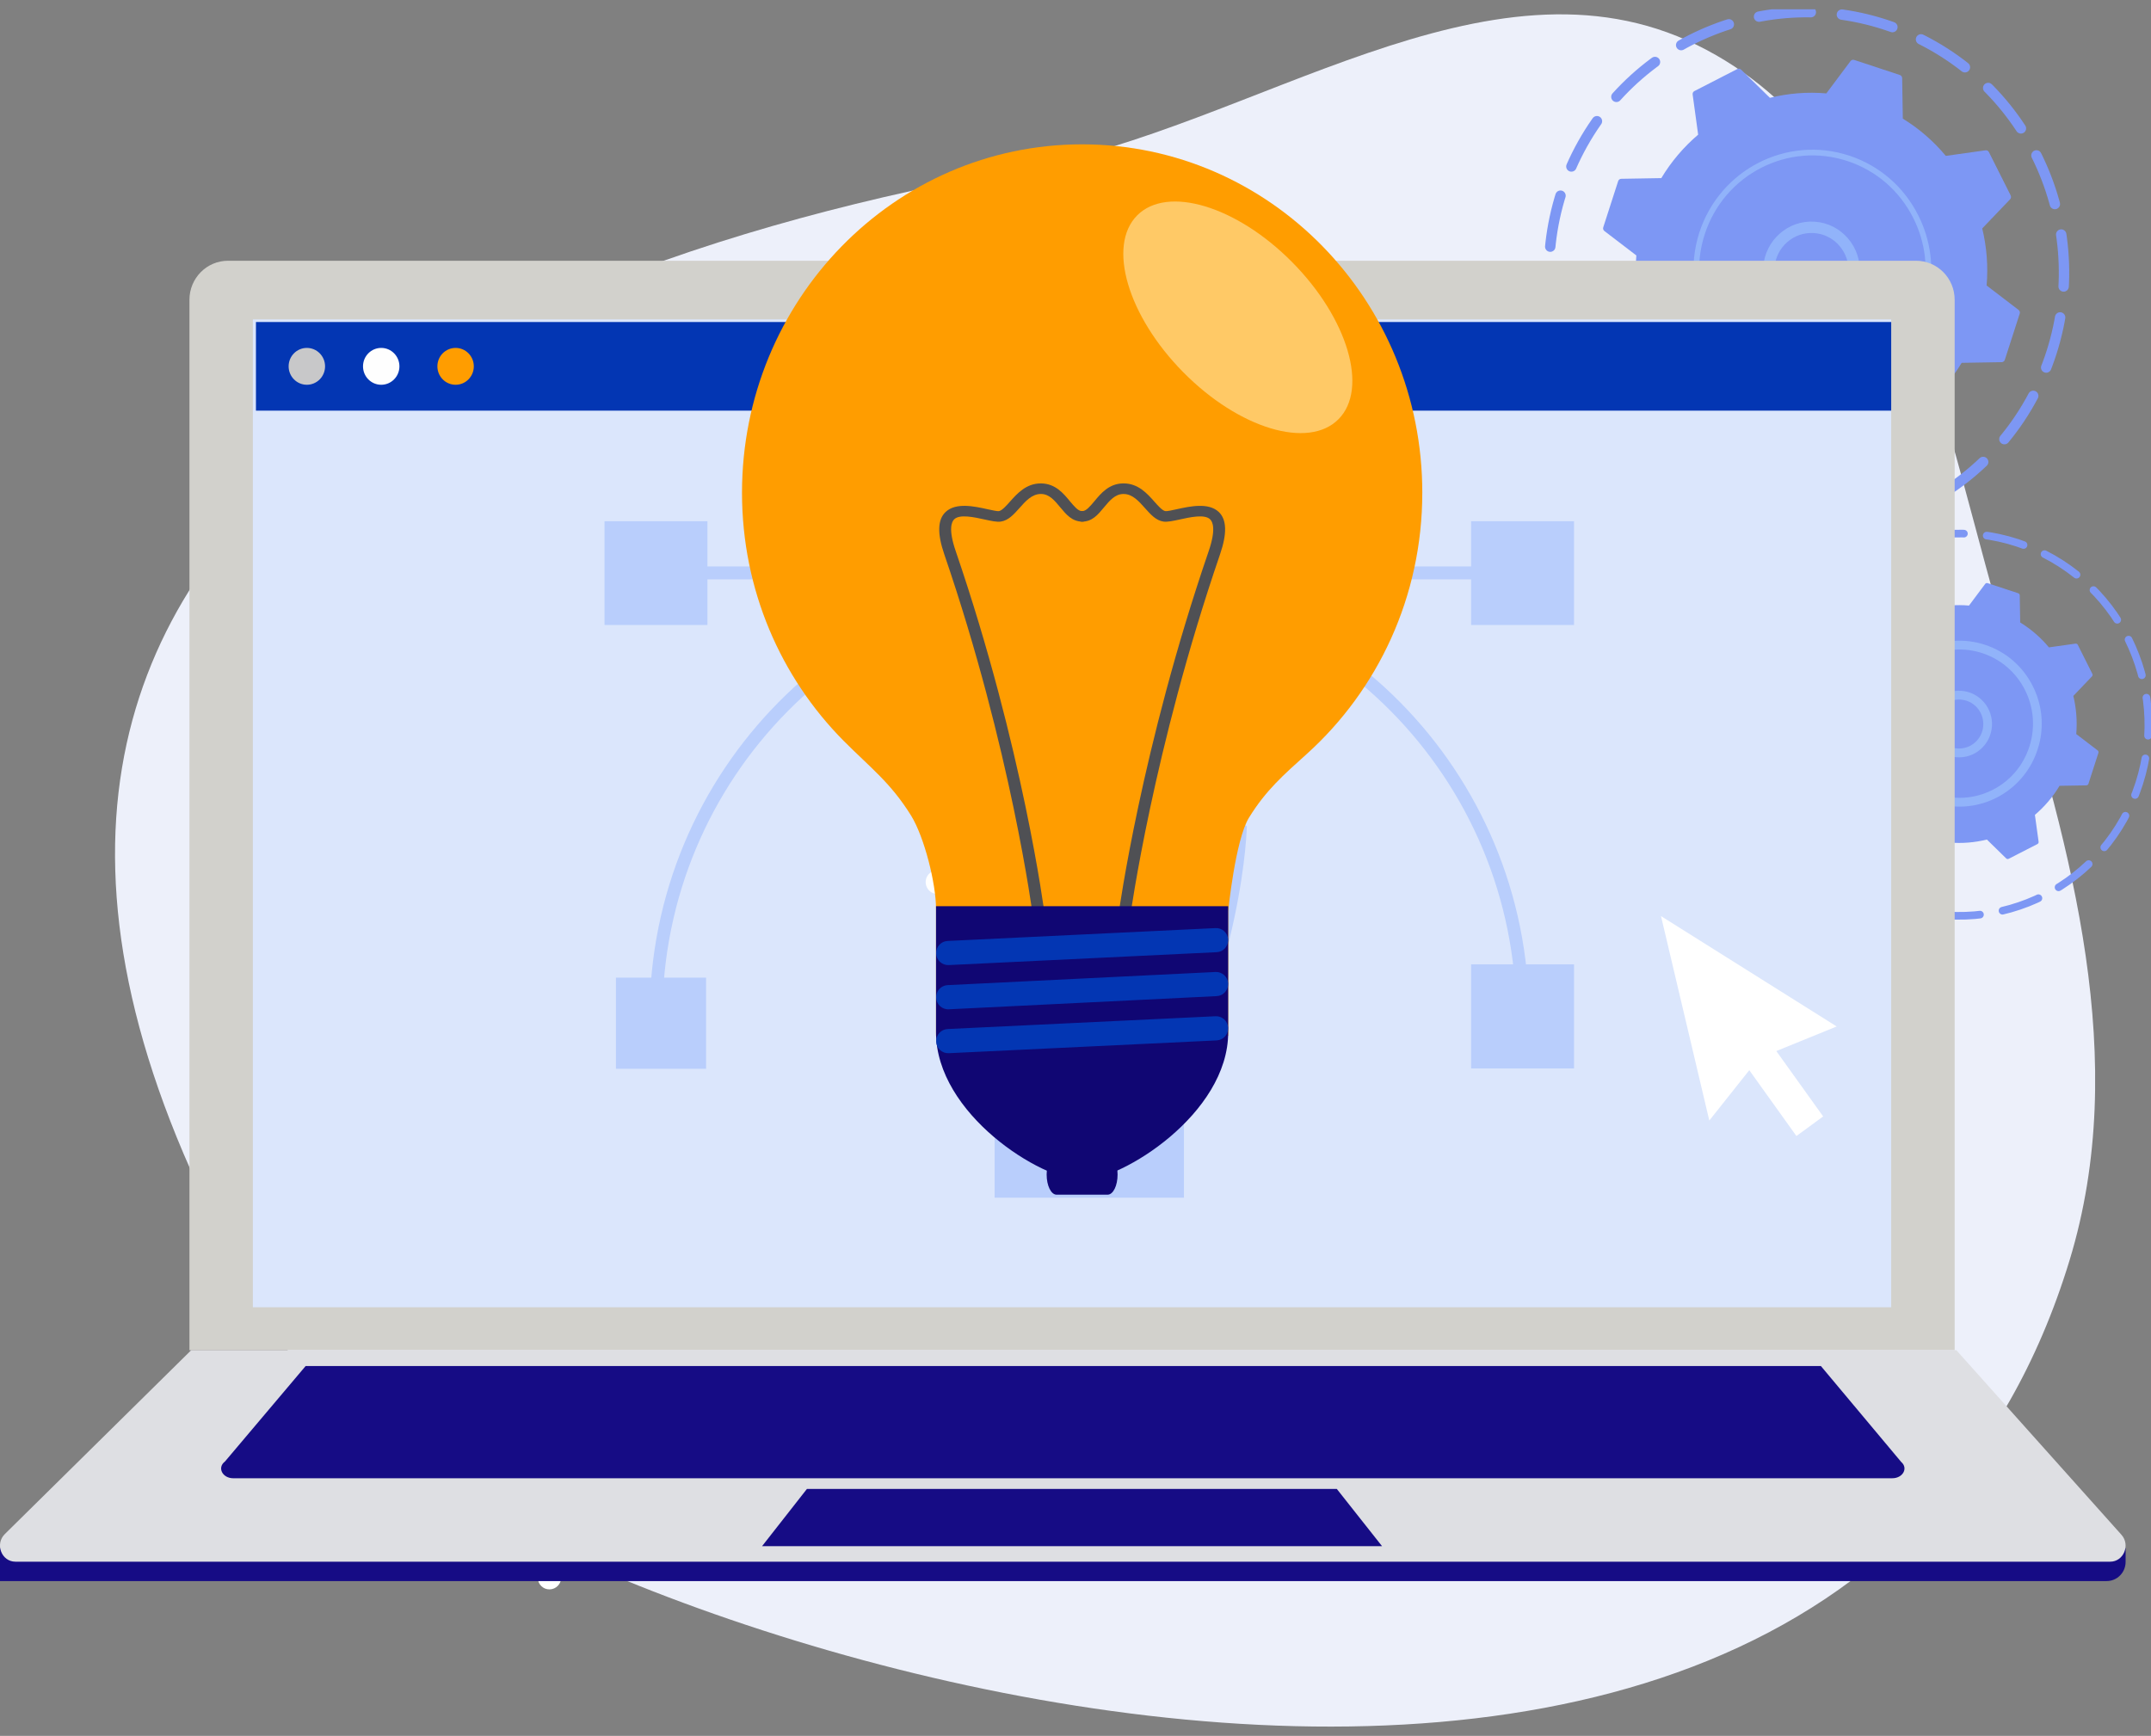<?xml version="1.0" encoding="UTF-8"?> <svg xmlns="http://www.w3.org/2000/svg" width="140" height="113" viewBox="0 0 140 113" fill="none"><rect x="0" y="0" width="140" height="113" fill="#808080" stroke="none"/> <g clip-path="url(#clip0_166_3)"> <path fill-rule="evenodd" clip-rule="evenodd" d="M66.631 10.978C81.618 8.331 96.774 -3.768 110.437 2.926C124.079 9.61 126.385 27.909 130.84 42.437C134.826 55.435 138.663 69.035 134.699 82.044C118.245 136.037 29.529 104.449 20.062 89.987C-13.999 37.959 27.755 17.843 66.632 10.978H66.631Z" fill="#EDF0FA"></path> <path d="M106.355 25.312C106.397 25.394 106.484 25.442 106.576 25.429L109.162 25.066C109.947 26.009 110.886 26.832 111.959 27.49L112.002 30.128C112.004 30.22 112.063 30.302 112.15 30.33L115.126 31.313C115.214 31.342 115.308 31.311 115.364 31.237L116.937 29.134C118.188 29.241 119.426 29.137 120.61 28.845L122.486 30.681C122.552 30.744 122.65 30.761 122.732 30.719L125.523 29.285C125.605 29.243 125.651 29.153 125.638 29.061L125.279 26.448C126.211 25.654 127.025 24.703 127.677 23.619L130.285 23.576C130.376 23.573 130.457 23.513 130.485 23.426L131.456 20.416C131.485 20.328 131.455 20.231 131.382 20.176L129.301 18.584C129.409 17.32 129.306 16.067 129.016 14.87L130.83 12.973C130.894 12.906 130.909 12.806 130.868 12.723L129.45 9.901C129.409 9.818 129.319 9.772 129.229 9.784L126.644 10.147C125.859 9.204 124.92 8.381 123.847 7.723L123.804 5.085C123.802 4.992 123.743 4.911 123.656 4.883L120.68 3.9C120.592 3.872 120.497 3.903 120.442 3.976L118.869 6.08C117.619 5.971 116.381 6.075 115.196 6.368L113.32 4.532C113.254 4.469 113.155 4.452 113.074 4.494L110.282 5.928C110.2 5.97 110.154 6.059 110.167 6.152L110.526 8.765C109.594 9.56 108.78 10.51 108.128 11.594L105.52 11.639C105.429 11.641 105.348 11.7 105.32 11.788L104.349 14.798C104.32 14.885 104.35 14.982 104.423 15.038L106.504 16.629C106.397 17.893 106.499 19.146 106.789 20.344L104.974 22.241C104.91 22.308 104.895 22.407 104.937 22.49L106.355 25.313V25.312Z" fill="#7D97F4"></path> <path d="M118.42 15.223C118.305 15.198 118.186 15.18 118.066 15.172C116.738 15.08 115.585 16.098 115.494 17.44C115.404 18.783 116.409 19.95 117.737 20.04C119.065 20.131 120.218 19.116 120.309 17.773C120.354 17.122 120.144 16.493 119.721 16.003C119.376 15.603 118.924 15.332 118.421 15.222L118.42 15.223ZM117.23 20.716C115.73 20.384 114.654 18.982 114.762 17.39C114.88 15.639 116.386 14.311 118.116 14.431C118.955 14.489 119.722 14.874 120.274 15.515C120.826 16.155 121.099 16.975 121.041 17.823C120.923 19.574 119.418 20.901 117.687 20.781C117.531 20.771 117.379 20.748 117.23 20.716Z" fill="#91B3FA"></path> <path d="M116.324 25.221C116.068 25.164 115.812 25.094 115.557 25.01C115.477 24.984 115.399 24.956 115.319 24.926C114.929 24.784 114.552 24.61 114.191 24.407C114.186 24.405 114.181 24.402 114.176 24.4C114.162 24.391 114.148 24.384 114.135 24.376C114.108 24.361 114.08 24.345 114.054 24.33C113.984 24.288 113.951 24.206 113.967 24.131C113.971 24.111 113.977 24.094 113.988 24.076C114.039 23.988 114.151 23.959 114.239 24.009C114.689 24.275 115.171 24.494 115.671 24.658C118.153 25.478 120.762 24.887 122.645 23.323C123.692 22.453 124.514 21.282 124.965 19.885C125.044 19.64 125.11 19.393 125.164 19.144C125.524 17.473 125.306 15.743 124.53 14.197C123.638 12.421 122.117 11.103 120.245 10.485C116.381 9.21 112.212 11.351 110.952 15.259C110.874 15.5 110.808 15.744 110.755 15.989C110.525 17.056 110.53 18.161 110.77 19.225C110.777 19.253 110.776 19.28 110.77 19.306C110.755 19.373 110.703 19.43 110.632 19.447C110.533 19.47 110.435 19.408 110.413 19.307C110.159 18.19 110.156 17.03 110.397 15.91C110.452 15.651 110.521 15.395 110.602 15.142C111.926 11.04 116.304 8.793 120.359 10.131C122.324 10.779 123.922 12.163 124.857 14.027C125.672 15.649 125.9 17.468 125.523 19.222C125.466 19.482 125.397 19.741 125.314 19.999C124.673 21.985 123.305 23.601 121.463 24.547C119.858 25.372 118.061 25.602 116.325 25.22L116.324 25.221Z" fill="#91B3FA"></path> <path d="M110.825 33.25C119.295 37.022 129.184 33.135 132.914 24.57C136.643 16.004 132.8 6.002 124.331 2.231C115.861 -1.541 105.971 2.345 102.242 10.911C98.512 19.477 102.355 29.478 110.825 33.25Z" stroke="#7D97F4" stroke-width="0.677" stroke-miterlimit="22.926" stroke-linecap="round" stroke-linejoin="round" stroke-dasharray="3.39 2.03"></path> <path d="M119.781 52.289C119.809 52.344 119.869 52.376 119.929 52.366L121.659 52.123C122.185 52.754 122.814 53.305 123.531 53.745L123.56 55.51C123.561 55.572 123.601 55.626 123.659 55.645L125.65 56.303C125.709 56.322 125.773 56.302 125.809 56.252L126.861 54.845C127.698 54.917 128.526 54.848 129.319 54.652L130.575 55.88C130.618 55.923 130.685 55.932 130.74 55.904L132.608 54.946C132.662 54.918 132.693 54.858 132.685 54.796L132.444 53.046C133.068 52.515 133.612 51.879 134.048 51.154L135.793 51.125C135.854 51.123 135.908 51.083 135.927 51.025L136.577 49.01C136.596 48.951 136.577 48.886 136.528 48.85L135.135 47.785C135.206 46.94 135.138 46.101 134.945 45.301L136.159 44.031C136.201 43.987 136.211 43.92 136.183 43.865L135.235 41.976C135.207 41.921 135.148 41.89 135.087 41.898L133.357 42.141C132.832 41.511 132.203 40.96 131.486 40.52L131.457 38.754C131.456 38.691 131.416 38.639 131.358 38.618L129.366 37.961C129.307 37.941 129.244 37.962 129.207 38.011L128.154 39.42C127.318 39.348 126.489 39.417 125.697 39.613L124.442 38.385C124.398 38.342 124.331 38.331 124.277 38.359L122.409 39.318C122.355 39.346 122.323 39.406 122.332 39.467L122.572 41.216C121.949 41.748 121.404 42.383 120.969 43.109L119.224 43.138C119.162 43.139 119.109 43.179 119.09 43.238L118.44 45.252C118.42 45.312 118.441 45.376 118.49 45.413L119.881 46.478C119.81 47.324 119.879 48.162 120.072 48.963L118.858 50.233C118.815 50.278 118.806 50.344 118.833 50.399L119.781 52.288V52.289Z" fill="#7D97F4"></path> <path d="M127.845 45.574C127.77 45.558 127.693 45.547 127.616 45.54C126.749 45.481 125.994 46.145 125.936 47.022C125.907 47.447 126.044 47.858 126.32 48.179C126.596 48.501 126.981 48.692 127.401 48.722C127.821 48.751 128.228 48.614 128.545 48.334C128.862 48.054 129.053 47.666 129.081 47.241C129.135 46.443 128.596 45.739 127.845 45.574ZM127.046 49.25C126.6 49.151 126.197 48.912 125.892 48.557C125.515 48.12 125.33 47.561 125.37 46.983C125.45 45.791 126.475 44.887 127.654 44.969C128.835 45.053 129.727 46.087 129.647 47.28C129.608 47.858 129.349 48.386 128.917 48.767C128.485 49.147 127.933 49.335 127.361 49.295C127.254 49.287 127.15 49.272 127.046 49.25Z" fill="#91B3FA"></path> <path d="M126.413 52.385C126.238 52.346 126.063 52.298 125.89 52.241C125.544 52.127 125.21 51.977 124.895 51.795C124.881 51.786 124.866 51.779 124.852 51.77C124.743 51.706 124.693 51.58 124.718 51.462C124.725 51.434 124.735 51.406 124.75 51.379C124.829 51.242 125.003 51.197 125.138 51.275C125.429 51.447 125.741 51.59 126.064 51.695C126.081 51.7 126.1 51.707 126.118 51.712C126.884 51.958 127.682 51.999 128.451 51.848C128.868 51.766 129.277 51.626 129.668 51.43L129.678 51.426C129.687 51.421 129.697 51.416 129.707 51.411C130.843 50.828 131.687 49.831 132.083 48.606C132.134 48.446 132.176 48.287 132.211 48.127C132.444 47.045 132.303 45.924 131.801 44.923C131.224 43.774 130.239 42.921 129.027 42.52C127.816 42.121 126.522 42.222 125.386 42.806C124.249 43.39 123.405 44.385 123.011 45.611C122.961 45.767 122.918 45.925 122.884 46.084C122.735 46.774 122.737 47.49 122.894 48.179C122.903 48.221 122.903 48.264 122.895 48.304C122.872 48.41 122.791 48.497 122.681 48.523C122.529 48.558 122.377 48.461 122.341 48.306C122.168 47.536 122.165 46.735 122.331 45.963C122.369 45.784 122.417 45.608 122.472 45.433C122.915 44.062 123.859 42.947 125.13 42.295C126.402 41.642 127.848 41.528 129.204 41.977C130.56 42.425 131.662 43.379 132.307 44.665C132.87 45.784 133.027 47.038 132.767 48.247C132.727 48.427 132.679 48.606 132.622 48.783C131.765 51.438 129.056 52.966 126.414 52.385H126.413Z" fill="#91B3FA"></path> <path d="M122.57 58.56C128.787 61.328 136.046 58.475 138.784 52.188C141.521 45.9 138.7 38.559 132.483 35.79C126.266 33.022 119.007 35.874 116.269 42.162C113.532 48.45 116.353 55.791 122.57 58.56Z" stroke="#7D97F4" stroke-width="0.497" stroke-miterlimit="22.926" stroke-linecap="round" stroke-linejoin="round" stroke-dasharray="2.48 1.49"></path> <path d="M37.299 85.18C36.888 85.082 36.649 84.666 36.764 84.249C36.879 83.832 37.301 83.589 37.707 83.703C38.11 83.817 38.351 84.234 38.24 84.634C38.129 85.034 37.706 85.277 37.3 85.18H37.299Z" fill="white"></path> <path d="M36.467 89.7C36.05 89.638 35.761 89.243 35.821 88.817C35.874 88.39 36.273 88.108 36.693 88.184C37.1 88.258 37.376 88.648 37.325 89.063C37.268 89.475 36.882 89.761 36.467 89.699V89.7Z" fill="white"></path> <path d="M35.967 94.271C35.548 94.241 35.236 93.87 35.273 93.441C35.31 93.013 35.681 92.702 36.1 92.744C36.517 92.785 36.829 93.156 36.792 93.573C36.755 93.989 36.385 94.301 35.967 94.271Z" fill="white"></path> <path d="M35.765 98.866C35.345 98.858 35.007 98.505 35.011 98.079C35.029 97.651 35.386 97.317 35.807 97.334C36.226 97.349 36.553 97.701 36.535 98.12C36.53 98.54 36.184 98.873 35.765 98.867V98.866Z" fill="white"></path> <path d="M35.774 103.464C35.352 103.473 35.007 103.135 35 102.709C34.994 102.282 35.331 101.935 35.751 101.932C36.17 101.928 36.517 102.266 36.524 102.687C36.53 103.109 36.193 103.455 35.774 103.464Z" fill="white"></path> <path d="M127.221 87.894H12.33V19.515C12.33 18.111 13.454 16.974 14.841 16.974H124.709C126.096 16.974 127.221 18.111 127.221 19.515V87.894Z" fill="#D2D1CC"></path> <path d="M137.115 102.923H0V100.776H138.347V101.678C138.347 102.365 137.796 102.922 137.117 102.922L137.115 102.923Z" fill="#160C85"></path> <path d="M16.459 85.098H123.09V20.792H16.459V85.098Z" fill="#DBE6FC"></path> <path d="M137.342 101.661H1.005C0.099 101.661 -0.343 100.51 0.315 99.862L12.443 87.895H127.334L138.076 99.908C138.672 100.575 138.218 101.661 137.342 101.661Z" fill="#DEDFE3"></path> <path d="M123.16 96.23H15.188C14.471 96.23 14.121 95.532 14.641 95.14L19.891 88.926H118.516L123.741 95.168C124.214 95.571 123.852 96.229 123.16 96.229V96.23Z" fill="#160C85"></path> <path d="M89.951 100.65H49.6L52.52 96.924H87.007L89.951 100.65Z" fill="#160C85"></path> <path d="M81.152 53.788C81.152 53.788 80.989 63.139 75.068 73.748H66.726C60.805 63.14 60.642 53.788 60.642 53.788C69.208 48.941 69.432 38.097 69.432 38.097H70.297V55.269C69.137 55.546 68.283 56.586 68.283 57.852C68.283 59.313 69.452 60.495 70.897 60.495C72.342 60.495 73.511 59.313 73.511 57.852C73.511 56.586 72.657 55.547 71.497 55.269V38.097H72.362C72.362 38.097 72.587 48.941 81.152 53.788Z" fill="#B9CEFC"></path> <path d="M64.735 77.967H77.06V72.721H64.735V77.967Z" fill="#B9CEFC"></path> <path d="M99.514 66.165H98.683C98.683 50.67 86.218 38.065 70.898 38.065C55.577 38.065 43.113 50.671 43.113 66.165H42.282C42.282 50.208 55.119 37.224 70.899 37.224C86.678 37.224 99.516 50.207 99.516 66.165H99.514Z" fill="#B9CEFC"></path> <path d="M42.052 37.716H99.098V36.874H42.052V37.716Z" fill="#B9CEFC"></path> <path d="M39.763 40.263H45.63V34.329H39.763V40.263Z" fill="#B9CEFC"></path> <path d="M40.178 39.843H45.215V34.751H40.178V39.843ZM46.045 33.929H39.346V40.683H46.045V33.929Z" fill="#B9CEFC"></path> <path d="M96.164 69.132H102.031V63.198H96.164V69.132Z" fill="#B9CEFC"></path> <path d="M40.089 69.574H45.957V63.642H40.089V69.574Z" fill="#B9CEFC"></path> <path d="M96.58 68.711H101.616V63.618H96.58V68.711ZM102.447 69.551H95.749V62.776H102.447V69.551Z" fill="#B9CEFC"></path> <path d="M96.164 40.263H102.031V34.329H96.164V40.263Z" fill="#B9CEFC"></path> <path d="M96.58 39.843H101.616V34.751H96.58V39.843ZM102.447 33.929H95.749V40.683H102.447V33.929Z" fill="#B9CEFC"></path> <path d="M16.659 26.732H123.091V20.962H16.659V26.732Z" fill="#0336B3"></path> <path d="M21.157 23.848C21.157 24.51 20.626 25.047 19.972 25.047C19.317 25.047 18.786 24.51 18.786 23.848C18.786 23.185 19.317 22.648 19.972 22.648C20.626 22.648 21.157 23.185 21.157 23.848Z" fill="#C8C8C9"></path> <path d="M25.997 23.848C25.997 24.51 25.466 25.047 24.812 25.047C24.156 25.047 23.627 24.51 23.627 23.848C23.627 23.185 24.157 22.648 24.812 22.648C25.466 22.648 25.997 23.185 25.997 23.848Z" fill="#FEFEFE"></path> <path d="M30.838 23.848C30.838 24.51 30.308 25.047 29.653 25.047C28.999 25.047 28.468 24.51 28.468 23.848C28.468 23.185 28.999 22.648 29.653 22.648C30.308 22.648 30.838 23.185 30.838 23.848Z" fill="#FF9D00"></path> <path d="M115.613 68.42L118.662 72.676L116.921 73.951L113.854 69.665L111.252 72.944L108.108 59.635L119.543 66.82L115.613 68.42Z" fill="white"></path> <path d="M77.34 17.463C77.662 17.183 78.123 17.221 78.399 17.518C78.675 17.816 78.653 18.297 78.35 18.593C78.049 18.887 77.566 18.871 77.271 18.555C76.978 18.239 77.025 17.736 77.34 17.464V17.463Z" fill="white"></path> <path d="M74.637 13.803C74.992 13.574 75.464 13.663 75.689 14.002C75.915 14.342 75.82 14.819 75.477 15.067C75.137 15.315 74.667 15.226 74.427 14.867C74.189 14.508 74.284 14.031 74.637 13.803Z" fill="white"></path> <path d="M78.021 57.051C78.153 56.645 78.581 56.431 78.981 56.557C79.38 56.686 79.599 57.12 79.469 57.525C79.34 57.929 78.91 58.153 78.508 58.022C78.106 57.894 77.89 57.451 78.022 57.05L78.021 57.051Z" fill="white"></path> <path d="M73.697 55.561C73.837 55.159 74.27 54.947 74.665 55.088C75.059 55.232 75.271 55.664 75.134 56.068C74.999 56.468 74.562 56.688 74.165 56.545C73.767 56.403 73.559 55.961 73.696 55.561H73.697Z" fill="white"></path> <path d="M69.401 53.997C69.548 53.598 69.985 53.392 70.377 53.539C70.771 53.687 70.972 54.13 70.828 54.531C70.685 54.929 70.249 55.135 69.852 54.987C69.456 54.838 69.255 54.395 69.401 53.997Z" fill="white"></path> <path d="M65.134 52.353C65.29 51.957 65.731 51.759 66.121 51.913C66.511 52.066 66.705 52.513 66.554 52.91C66.404 53.306 65.962 53.504 65.567 53.349C65.175 53.194 64.981 52.746 65.134 52.353Z" fill="white"></path> <path d="M60.9 50.622C61.063 50.229 61.51 50.04 61.897 50.2C62.286 50.36 62.47 50.81 62.31 51.204C62.152 51.597 61.706 51.786 61.314 51.625C60.924 51.463 60.739 51.014 60.9 50.623V50.622Z" fill="white"></path> <path d="M77.229 50.98C77.092 50.58 77.299 50.134 77.699 50C78.097 49.865 78.529 50.083 78.664 50.487C78.799 50.889 78.589 51.325 78.193 51.459C77.796 51.592 77.367 51.384 77.229 50.98Z" fill="white"></path> <path d="M72.945 52.525C72.799 52.126 73.002 51.682 73.396 51.535C73.791 51.389 74.226 51.595 74.368 51.996C74.509 52.395 74.308 52.839 73.916 52.984C73.524 53.13 73.09 52.923 72.945 52.525Z" fill="white"></path> <path d="M68.69 54.153C68.536 53.757 68.73 53.31 69.122 53.158C69.516 53.005 69.955 53.203 70.104 53.601C70.254 53.998 70.062 54.444 69.672 54.595C69.283 54.747 68.844 54.548 68.69 54.153Z" fill="white"></path> <path d="M64.478 55.885C64.314 55.494 64.493 55.036 64.882 54.872C65.272 54.712 65.717 54.901 65.878 55.295C66.038 55.688 65.855 56.136 65.469 56.295C65.084 56.455 64.644 56.277 64.479 55.885H64.478Z" fill="white"></path> <path d="M60.318 57.745C60.141 57.358 60.308 56.901 60.692 56.723C61.076 56.546 61.526 56.718 61.696 57.106C61.868 57.494 61.7 57.951 61.322 58.127C60.943 58.302 60.494 58.13 60.317 57.745H60.318Z" fill="white"></path> <path d="M92.572 32.076C92.572 19.549 82.659 9.396 70.432 9.396C58.204 9.396 48.294 19.549 48.294 32.076C48.294 38.406 50.831 44.113 54.906 48.223C56.656 49.979 57.97 50.954 59.293 53.083C60.163 54.488 60.922 57.513 60.922 59.169C60.922 61.234 60.922 67.425 60.922 67.425H79.938V59.311C79.938 59.311 80.403 54.658 81.295 53.221C82.388 51.448 83.526 50.456 85.061 49.073C89.661 44.923 92.571 38.854 92.571 32.076H92.572Z" fill="#FF9D00"></path> <path d="M67.6 59.885C67.424 59.885 67.265 59.773 67.223 59.609C67.213 59.55 65.809 48.782 61.461 36.089C60.992 34.723 61.023 33.819 61.549 33.325C62.217 32.697 63.41 32.957 64.279 33.15C64.546 33.21 64.92 33.289 65.008 33.274C65.207 33.246 65.49 32.931 65.735 32.654C66.207 32.126 66.79 31.469 67.738 31.469C67.748 31.469 67.764 31.469 67.778 31.469C68.694 31.486 69.217 32.121 69.638 32.631C69.913 32.957 70.169 33.271 70.416 33.271C70.416 33.271 70.422 33.271 70.433 33.271C70.64 33.271 70.812 33.419 70.821 33.605C70.826 33.794 70.656 33.952 70.446 33.957C69.777 33.95 69.399 33.497 69.016 33.035C68.648 32.589 68.298 32.164 67.766 32.156C67.753 32.156 67.745 32.156 67.745 32.156C67.164 32.156 66.75 32.624 66.347 33.079C65.977 33.492 65.632 33.883 65.129 33.955C64.87 33.988 64.53 33.914 64.093 33.819C63.41 33.668 62.471 33.459 62.11 33.8C61.934 33.964 61.713 34.456 62.208 35.888C66.602 48.736 67.978 59.422 67.985 59.478C68.028 59.664 67.892 59.844 67.681 59.88C67.656 59.883 67.632 59.885 67.604 59.885H67.6Z" fill="#4F5054"></path> <path d="M73.188 59.887C73.16 59.887 73.128 59.883 73.1 59.875C72.889 59.832 72.762 59.647 72.808 59.462C72.825 59.41 74.267 48.728 78.665 35.888C79.157 34.456 78.933 33.964 78.756 33.8C78.392 33.46 77.458 33.668 76.772 33.819C76.338 33.915 75.988 33.986 75.735 33.955C75.235 33.884 74.894 33.492 74.523 33.079C74.12 32.625 73.707 32.157 73.129 32.157C73.119 32.157 73.115 32.157 73.108 32.157C72.574 32.164 72.22 32.588 71.85 33.033C71.469 33.496 71.088 33.961 70.42 33.957C70.209 33.952 70.037 33.794 70.044 33.605C70.047 33.419 70.224 33.271 70.433 33.271C70.441 33.271 70.446 33.271 70.446 33.271C70.696 33.271 70.952 32.957 71.231 32.627C71.651 32.119 72.175 31.485 73.09 31.468C73.104 31.468 73.115 31.468 73.134 31.468C74.076 31.468 74.665 32.125 75.133 32.654C75.378 32.93 75.654 33.245 75.854 33.273C75.946 33.291 76.323 33.21 76.588 33.149C77.459 32.958 78.654 32.698 79.322 33.324C79.844 33.819 79.876 34.722 79.406 36.089C75.039 48.835 73.583 59.566 73.564 59.621C73.522 59.781 73.365 59.887 73.189 59.887H73.188Z" fill="#4F5054"></path> <path d="M79.938 67.206C79.938 72.514 73.01 76.822 70.432 76.822C67.774 76.822 60.922 72.514 60.922 67.206V58.992H79.938V67.206Z" fill="#100673"></path> <path d="M72.739 76.458C72.739 77.183 72.454 77.77 72.087 77.77H68.77C68.409 77.77 68.122 77.184 68.122 76.458C68.122 75.732 68.409 75.144 68.77 75.144H72.087C72.454 75.144 72.739 75.732 72.739 76.458Z" fill="#100673"></path> <path d="M79.933 61.16C79.951 61.594 79.621 61.966 79.191 61.984L61.754 62.823C61.318 62.844 60.95 62.511 60.931 62.074C60.913 61.642 61.247 61.272 61.673 61.253L79.115 60.416C79.543 60.392 79.912 60.727 79.934 61.161L79.933 61.16Z" fill="#0336B3"></path> <path d="M79.933 64.021C79.951 64.456 79.621 64.823 79.191 64.844L61.754 65.702C61.318 65.725 60.95 65.386 60.931 64.951C60.913 64.519 61.243 64.151 61.673 64.129L79.111 63.273C79.543 63.251 79.912 63.584 79.934 64.02L79.933 64.021Z" fill="#0336B3"></path> <path d="M79.933 66.901C79.951 67.338 79.621 67.704 79.191 67.727L61.748 68.56C61.318 68.58 60.95 68.244 60.931 67.81C60.913 67.377 61.247 67.007 61.673 66.987L79.118 66.154C79.543 66.133 79.912 66.467 79.933 66.901Z" fill="#0336B3"></path> <path d="M87.121 27.286C85.163 29.265 80.641 27.902 77.022 24.24C73.4 20.577 72.052 16.005 74.009 14.026C75.967 12.046 80.489 13.41 84.109 17.072C87.73 20.734 89.079 25.307 87.121 27.286Z" fill="#FFC966"></path> </g> <defs> <clipPath id="clip0_166_3"> <rect width="140" height="111.791" fill="white" transform="translate(0 0.604)"></rect> </clipPath> </defs> </svg> 